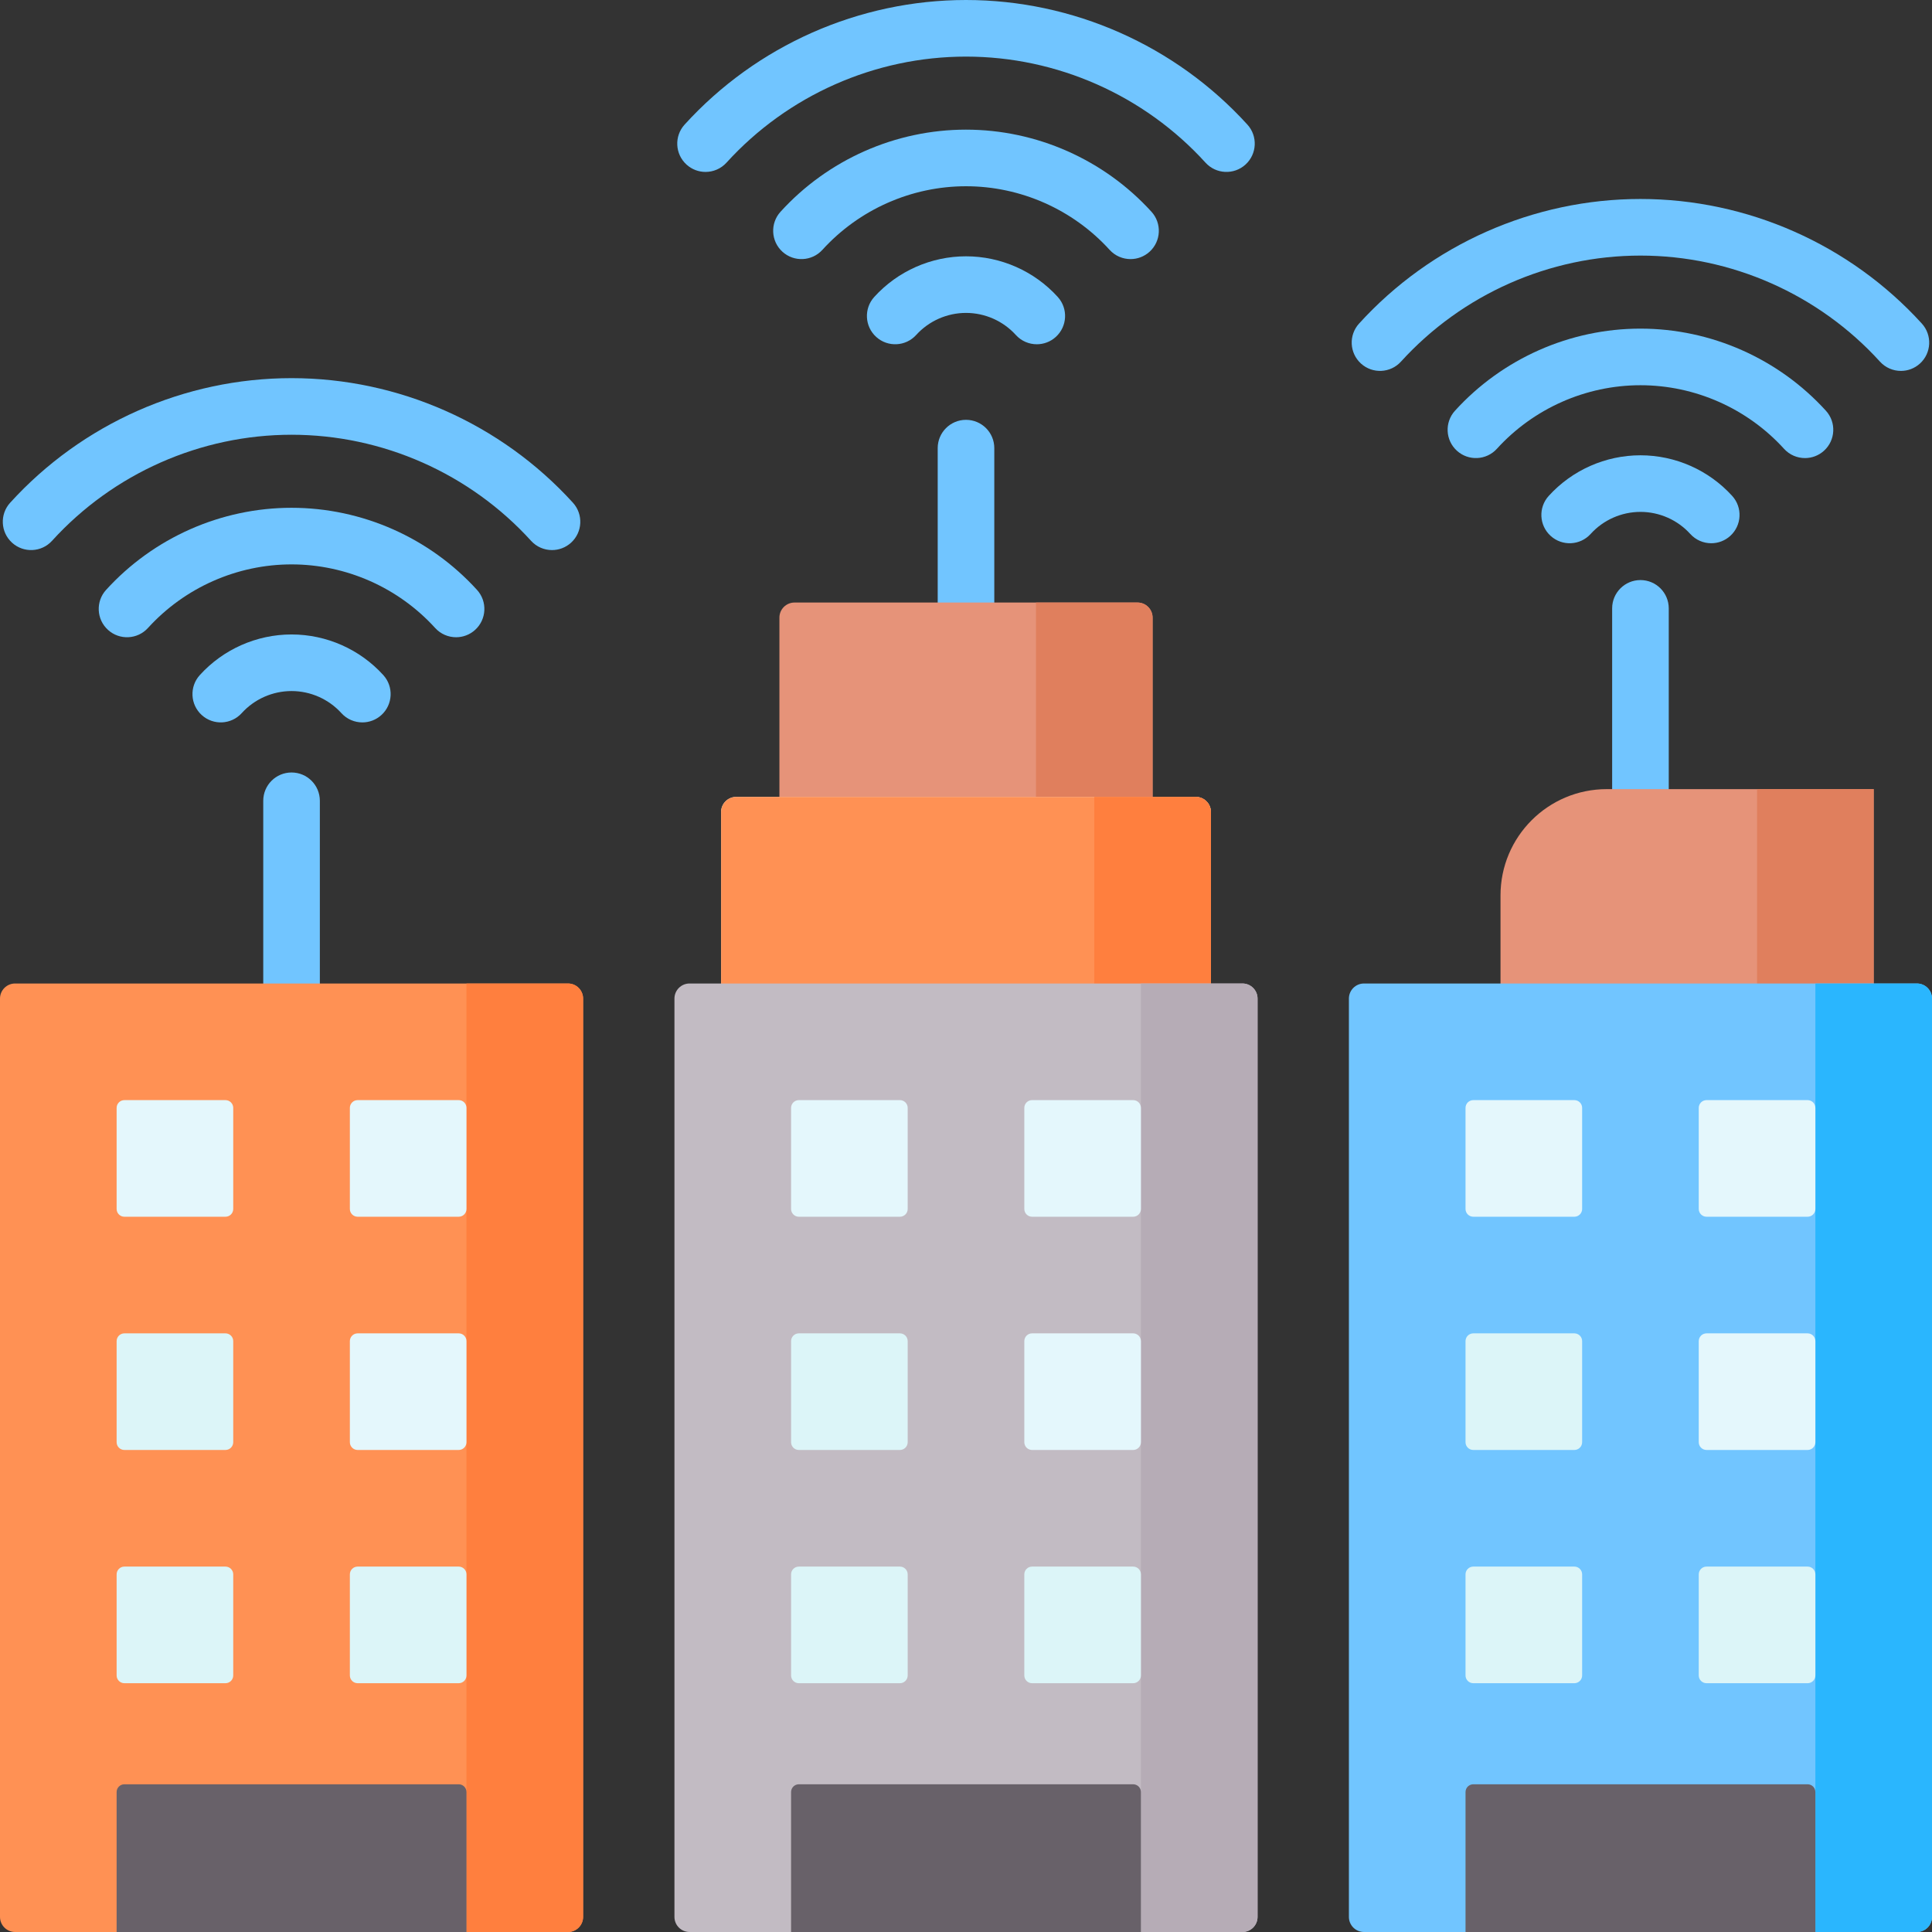 <svg id="Layer_1" enable-background="new 0 0 512 512" height="512" viewBox="0 0 512 512" width="512" xmlns="http://www.w3.org/2000/svg"><rect x="0" y="0" width="512" height="512" fill="#333333" stroke="none"/><g><g fill="#71c5ff"><g><path d="m256 111.26c-4.142 0-7.5 3.358-7.5 7.5v48.418c0 4.142 3.358 7.5 7.5 7.5 4.143 0 7.5-3.358 7.5-7.5v-48.418c0-4.142-3.357-7.5-7.5-7.5z"/><path d="m330.573 33.02c-19.067-20.985-46.248-33.02-74.573-33.02-28.326 0-55.507 12.035-74.573 33.02-2.786 3.065-2.559 7.809.507 10.594 1.437 1.306 3.242 1.949 5.041 1.949 2.04 0 4.073-.828 5.553-2.457 16.23-17.861 39.365-28.106 63.472-28.106 24.106 0 47.241 10.245 63.472 28.106 2.787 3.067 7.53 3.292 10.595.507s3.291-7.528.506-10.593z"/><path d="m256 34.357c-18.667 0-36.583 7.932-49.152 21.761-2.786 3.065-2.56 7.809.506 10.595 3.065 2.785 7.808 2.56 10.595-.506 9.732-10.708 23.602-16.85 38.052-16.85s28.319 6.142 38.053 16.85c1.479 1.628 3.512 2.456 5.552 2.456 1.8 0 3.605-.644 5.043-1.95 3.064-2.786 3.291-7.529.505-10.594-12.571-13.83-30.487-21.762-49.154-21.762z"/><path d="m256 67.925c-9.246 0-18.109 3.926-24.315 10.771-2.782 3.068-2.55 7.812.519 10.594 3.069 2.783 7.812 2.549 10.594-.519 3.369-3.715 8.181-5.846 13.203-5.846s9.834 2.131 13.203 5.847c1.48 1.632 3.515 2.462 5.558 2.462 1.797 0 3.601-.642 5.036-1.944 3.068-2.783 3.3-7.526.518-10.594-6.208-6.845-15.071-10.771-24.316-10.771z"/></g><g><path d="m151.836 133.232c-19.066-20.984-46.248-33.02-74.573-33.02-28.326 0-55.507 12.035-74.573 33.02-2.786 3.065-2.559 7.809.507 10.594 3.065 2.786 7.809 2.559 10.594-.507 16.23-17.862 39.364-28.106 63.472-28.106 24.107 0 47.241 10.245 63.471 28.106 1.48 1.629 3.513 2.457 5.553 2.457 1.799 0 3.604-.644 5.041-1.949 3.067-2.786 3.294-7.53.508-10.595z"/><path d="m77.264 134.57c-18.668 0-36.583 7.932-49.152 21.761-2.786 3.065-2.56 7.809.506 10.595 3.065 2.785 7.808 2.56 10.595-.506 9.732-10.708 23.602-16.85 38.052-16.85s28.319 6.142 38.052 16.85c1.48 1.628 3.512 2.456 5.552 2.456 1.8 0 3.605-.644 5.042-1.95 3.065-2.786 3.292-7.529.505-10.594-12.57-13.83-30.485-21.762-49.152-21.762z"/><path d="m77.264 168.137c-9.246 0-18.109 3.926-24.315 10.771-2.782 3.068-2.55 7.812.519 10.594s7.812 2.549 10.594-.519c3.369-3.715 8.181-5.846 13.203-5.846s9.834 2.131 13.203 5.846c1.48 1.633 3.516 2.462 5.559 2.462 1.797 0 3.599-.642 5.035-1.944 3.069-2.782 3.301-7.525.519-10.594-6.208-6.844-15.071-10.77-24.317-10.77z"/><path d="m77.264 204.717c-4.142 0-7.5 3.358-7.5 7.5v48.418c0 4.142 3.358 7.5 7.5 7.5s7.5-3.358 7.5-7.5v-48.418c0-4.142-3.358-7.5-7.5-7.5z"/></g><g><path d="m434.736 153.723c-4.143 0-7.5 3.358-7.5 7.5v48.419c0 4.142 3.357 7.5 7.5 7.5s7.5-3.358 7.5-7.5v-48.419c0-4.142-3.357-7.5-7.5-7.5z"/><path d="m509.31 85.751c-19.067-20.984-46.248-33.02-74.573-33.02s-55.506 12.035-74.573 33.02c-2.785 3.065-2.559 7.809.507 10.594s7.808 2.559 10.595-.507c16.23-17.862 39.365-28.106 63.472-28.106s47.241 10.245 63.472 28.106c1.48 1.629 3.513 2.457 5.553 2.457 1.8 0 3.605-.644 5.042-1.949 3.063-2.786 3.29-7.529.505-10.595z"/><path d="m434.736 87.089c-18.668 0-36.583 7.932-49.151 21.761-2.786 3.065-2.56 7.809.506 10.595 3.065 2.785 7.809 2.559 10.594-.506 9.732-10.708 23.602-16.85 38.052-16.85s28.319 6.142 38.053 16.85c1.479 1.628 3.512 2.456 5.552 2.456 1.8 0 3.605-.644 5.043-1.95 3.064-2.786 3.291-7.529.505-10.594-12.571-13.83-30.487-21.762-49.154-21.762z"/><path d="m434.736 120.657c-9.245 0-18.108 3.926-24.314 10.771-2.782 3.068-2.551 7.812.518 10.594s7.812 2.55 10.594-.518c3.369-3.716 8.182-5.847 13.203-5.847 5.022 0 9.834 2.131 13.202 5.846 1.48 1.633 3.516 2.462 5.559 2.462 1.797 0 3.6-.642 5.035-1.943 3.069-2.782 3.302-7.525.52-10.594-6.207-6.845-15.07-10.771-24.317-10.771z"/></g></g><path d="m496.547 273.128h-98.897v-35.842c0-15.552 12.607-28.159 28.159-28.159h70.738z" fill="#e69379"/><path d="m465.642 209.127h30.905v64.001h-30.905z" fill="#e07f5d"/><path d="m305.449 224.308h-98.897v-60.63c0-2.209 1.791-4 4-4h90.897c2.209 0 4 1.791 4 4z" fill="#e69379"/><path d="m274.543 159.678v64.63h30.905v-60.63c0-2.209-1.791-4-4-4z" fill="#e07f5d"/><path d="m320.901 273.128h-129.802v-57.941c0-2.209 1.791-4 4-4h121.803c2.209 0 4 1.791 4 4v57.941z" fill="#eef5f6"/><path d="m320.901 273.128h-129.802v-57.941c0-2.209 1.791-4 4-4h121.803c2.209 0 4 1.791 4 4v57.941z" fill="#ff9154"/><path d="m289.996 211.187v61.941h30.905v-57.941c0-2.209-1.791-4-4-4z" fill="#ff7f3e"/><path d="m329.264 512h-146.528c-2.209 0-4-1.791-4-4v-243.364c0-2.209 1.791-4 4-4h146.527c2.209 0 4 1.791 4 4v243.364c.001 2.209-1.79 4-3.999 4z" fill="#c2bbc3"/><path d="m302.358 260.636v251.364h26.905c2.209 0 4-1.791 4-4v-243.364c0-2.209-1.791-4-4-4z" fill="#b6acb6"/><g fill="#e4f7fc"><path d="m238.487 322.447h-26.785c-1.138 0-2.06-.922-2.06-2.06v-26.785c0-1.138.922-2.06 2.06-2.06h26.785c1.138 0 2.06.922 2.06 2.06v26.785c0 1.137-.922 2.06-2.06 2.06z"/><path d="m300.298 322.447h-26.785c-1.138 0-2.06-.922-2.06-2.06v-26.785c0-1.138.922-2.06 2.06-2.06h26.785c1.138 0 2.06.922 2.06 2.06v26.785c0 1.137-.922 2.06-2.06 2.06z"/></g><g><path d="m238.487 384.258h-26.785c-1.138 0-2.06-.922-2.06-2.06v-26.785c0-1.138.922-2.06 2.06-2.06h26.785c1.138 0 2.06.922 2.06 2.06v26.785c0 1.137-.922 2.06-2.06 2.06z" fill="#dcf5f8"/><path d="m300.298 384.258h-26.785c-1.138 0-2.06-.922-2.06-2.06v-26.785c0-1.138.922-2.06 2.06-2.06h26.785c1.138 0 2.06.922 2.06 2.06v26.785c0 1.137-.922 2.06-2.06 2.06z" fill="#e4f7fc"/></g><g fill="#dcf5f8"><path d="m238.487 446.068h-26.785c-1.138 0-2.06-.922-2.06-2.06v-26.785c0-1.138.922-2.06 2.06-2.06h26.785c1.138 0 2.06.922 2.06 2.06v26.785c0 1.138-.922 2.06-2.06 2.06z"/><path d="m300.298 446.068h-26.785c-1.138 0-2.06-.922-2.06-2.06v-26.785c0-1.138.922-2.06 2.06-2.06h26.785c1.138 0 2.06.922 2.06 2.06v26.785c0 1.138-.922 2.06-2.06 2.06z"/></g><path d="m302.358 512h-92.716v-37.087c0-1.138.922-2.06 2.06-2.06h88.596c1.138 0 2.06.922 2.06 2.06z" fill="#686169"/><path d="m150.527 512h-146.527c-2.209 0-4-1.791-4-4v-243.364c0-2.209 1.791-4 4-4h146.527c2.209 0 4 1.791 4 4v243.364c0 2.209-1.791 4-4 4z" fill="#ff9154"/><path d="m123.622 260.636v251.364h26.905c2.209 0 4-1.791 4-4v-243.364c0-2.209-1.791-4-4-4z" fill="#ff7f3e"/><g fill="#e4f7fc"><path d="m59.75 322.447h-26.784c-1.138 0-2.06-.922-2.06-2.06v-26.785c0-1.138.922-2.06 2.06-2.06h26.784c1.138 0 2.06.922 2.06 2.06v26.785c.001 1.137-.922 2.06-2.06 2.06z"/><path d="m121.561 322.447h-26.784c-1.138 0-2.06-.922-2.06-2.06v-26.785c0-1.138.922-2.06 2.06-2.06h26.785c1.138 0 2.06.922 2.06 2.06v26.785c0 1.137-.923 2.06-2.061 2.06z"/></g><g><path d="m59.75 384.258h-26.784c-1.138 0-2.06-.922-2.06-2.06v-26.785c0-1.138.922-2.06 2.06-2.06h26.784c1.138 0 2.06.922 2.06 2.06v26.785c.001 1.137-.922 2.06-2.06 2.06z" fill="#dcf5f8"/><path d="m121.561 384.258h-26.784c-1.138 0-2.06-.922-2.06-2.06v-26.785c0-1.138.922-2.06 2.06-2.06h26.785c1.138 0 2.06.922 2.06 2.06v26.785c0 1.137-.923 2.06-2.061 2.06z" fill="#e4f7fc"/></g><g fill="#dcf5f8"><path d="m59.75 446.068h-26.784c-1.138 0-2.06-.922-2.06-2.06v-26.785c0-1.138.922-2.06 2.06-2.06h26.784c1.138 0 2.06.922 2.06 2.06v26.785c.001 1.138-.922 2.06-2.06 2.06z"/><path d="m121.561 446.068h-26.784c-1.138 0-2.06-.922-2.06-2.06v-26.785c0-1.138.922-2.06 2.06-2.06h26.785c1.138 0 2.06.922 2.06 2.06v26.785c0 1.138-.923 2.06-2.061 2.06z"/></g><path d="m123.622 512h-92.717v-37.087c0-1.138.922-2.06 2.06-2.06h88.596c1.138 0 2.06.922 2.06 2.06v37.087z" fill="#686169"/><path d="m508 512h-146.527c-2.209 0-4-1.791-4-4v-243.364c0-2.209 1.791-4 4-4h146.527c2.209 0 4 1.791 4 4v243.364c0 2.209-1.791 4-4 4z" fill="#71c5ff"/><path d="m481.095 260.636v251.364h26.905c2.209 0 4-1.791 4-4v-243.364c0-2.209-1.791-4-4-4z" fill="#2ab6fe"/><g fill="#e4f7fc"><path d="m417.223 322.447h-26.785c-1.138 0-2.06-.922-2.06-2.06v-26.785c0-1.138.922-2.06 2.06-2.06h26.785c1.138 0 2.06.922 2.06 2.06v26.785c.001 1.137-.922 2.06-2.06 2.06z"/><path d="m479.034 322.447h-26.785c-1.138 0-2.06-.922-2.06-2.06v-26.785c0-1.138.922-2.06 2.06-2.06h26.785c1.138 0 2.06.922 2.06 2.06v26.785c.001 1.137-.922 2.06-2.06 2.06z"/></g><g><path d="m417.223 384.258h-26.785c-1.138 0-2.06-.922-2.06-2.06v-26.785c0-1.138.922-2.06 2.06-2.06h26.785c1.138 0 2.06.922 2.06 2.06v26.785c.001 1.137-.922 2.06-2.06 2.06z" fill="#dcf5f8"/><path d="m479.034 384.258h-26.785c-1.138 0-2.06-.922-2.06-2.06v-26.785c0-1.138.922-2.06 2.06-2.06h26.785c1.138 0 2.06.922 2.06 2.06v26.785c.001 1.137-.922 2.06-2.06 2.06z" fill="#e4f7fc"/></g><g fill="#dcf5f8"><path d="m417.223 446.068h-26.785c-1.138 0-2.06-.922-2.06-2.06v-26.785c0-1.138.922-2.06 2.06-2.06h26.785c1.138 0 2.06.922 2.06 2.06v26.785c.001 1.138-.922 2.06-2.06 2.06z"/><path d="m479.034 446.068h-26.785c-1.138 0-2.06-.922-2.06-2.06v-26.785c0-1.138.922-2.06 2.06-2.06h26.785c1.138 0 2.06.922 2.06 2.06v26.785c.001 1.138-.922 2.06-2.06 2.06z"/></g><path d="m481.095 512h-92.716v-37.087c0-1.138.922-2.06 2.06-2.06h88.596c1.138 0 2.06.922 2.06 2.06z" fill="#686169"/></g></svg>